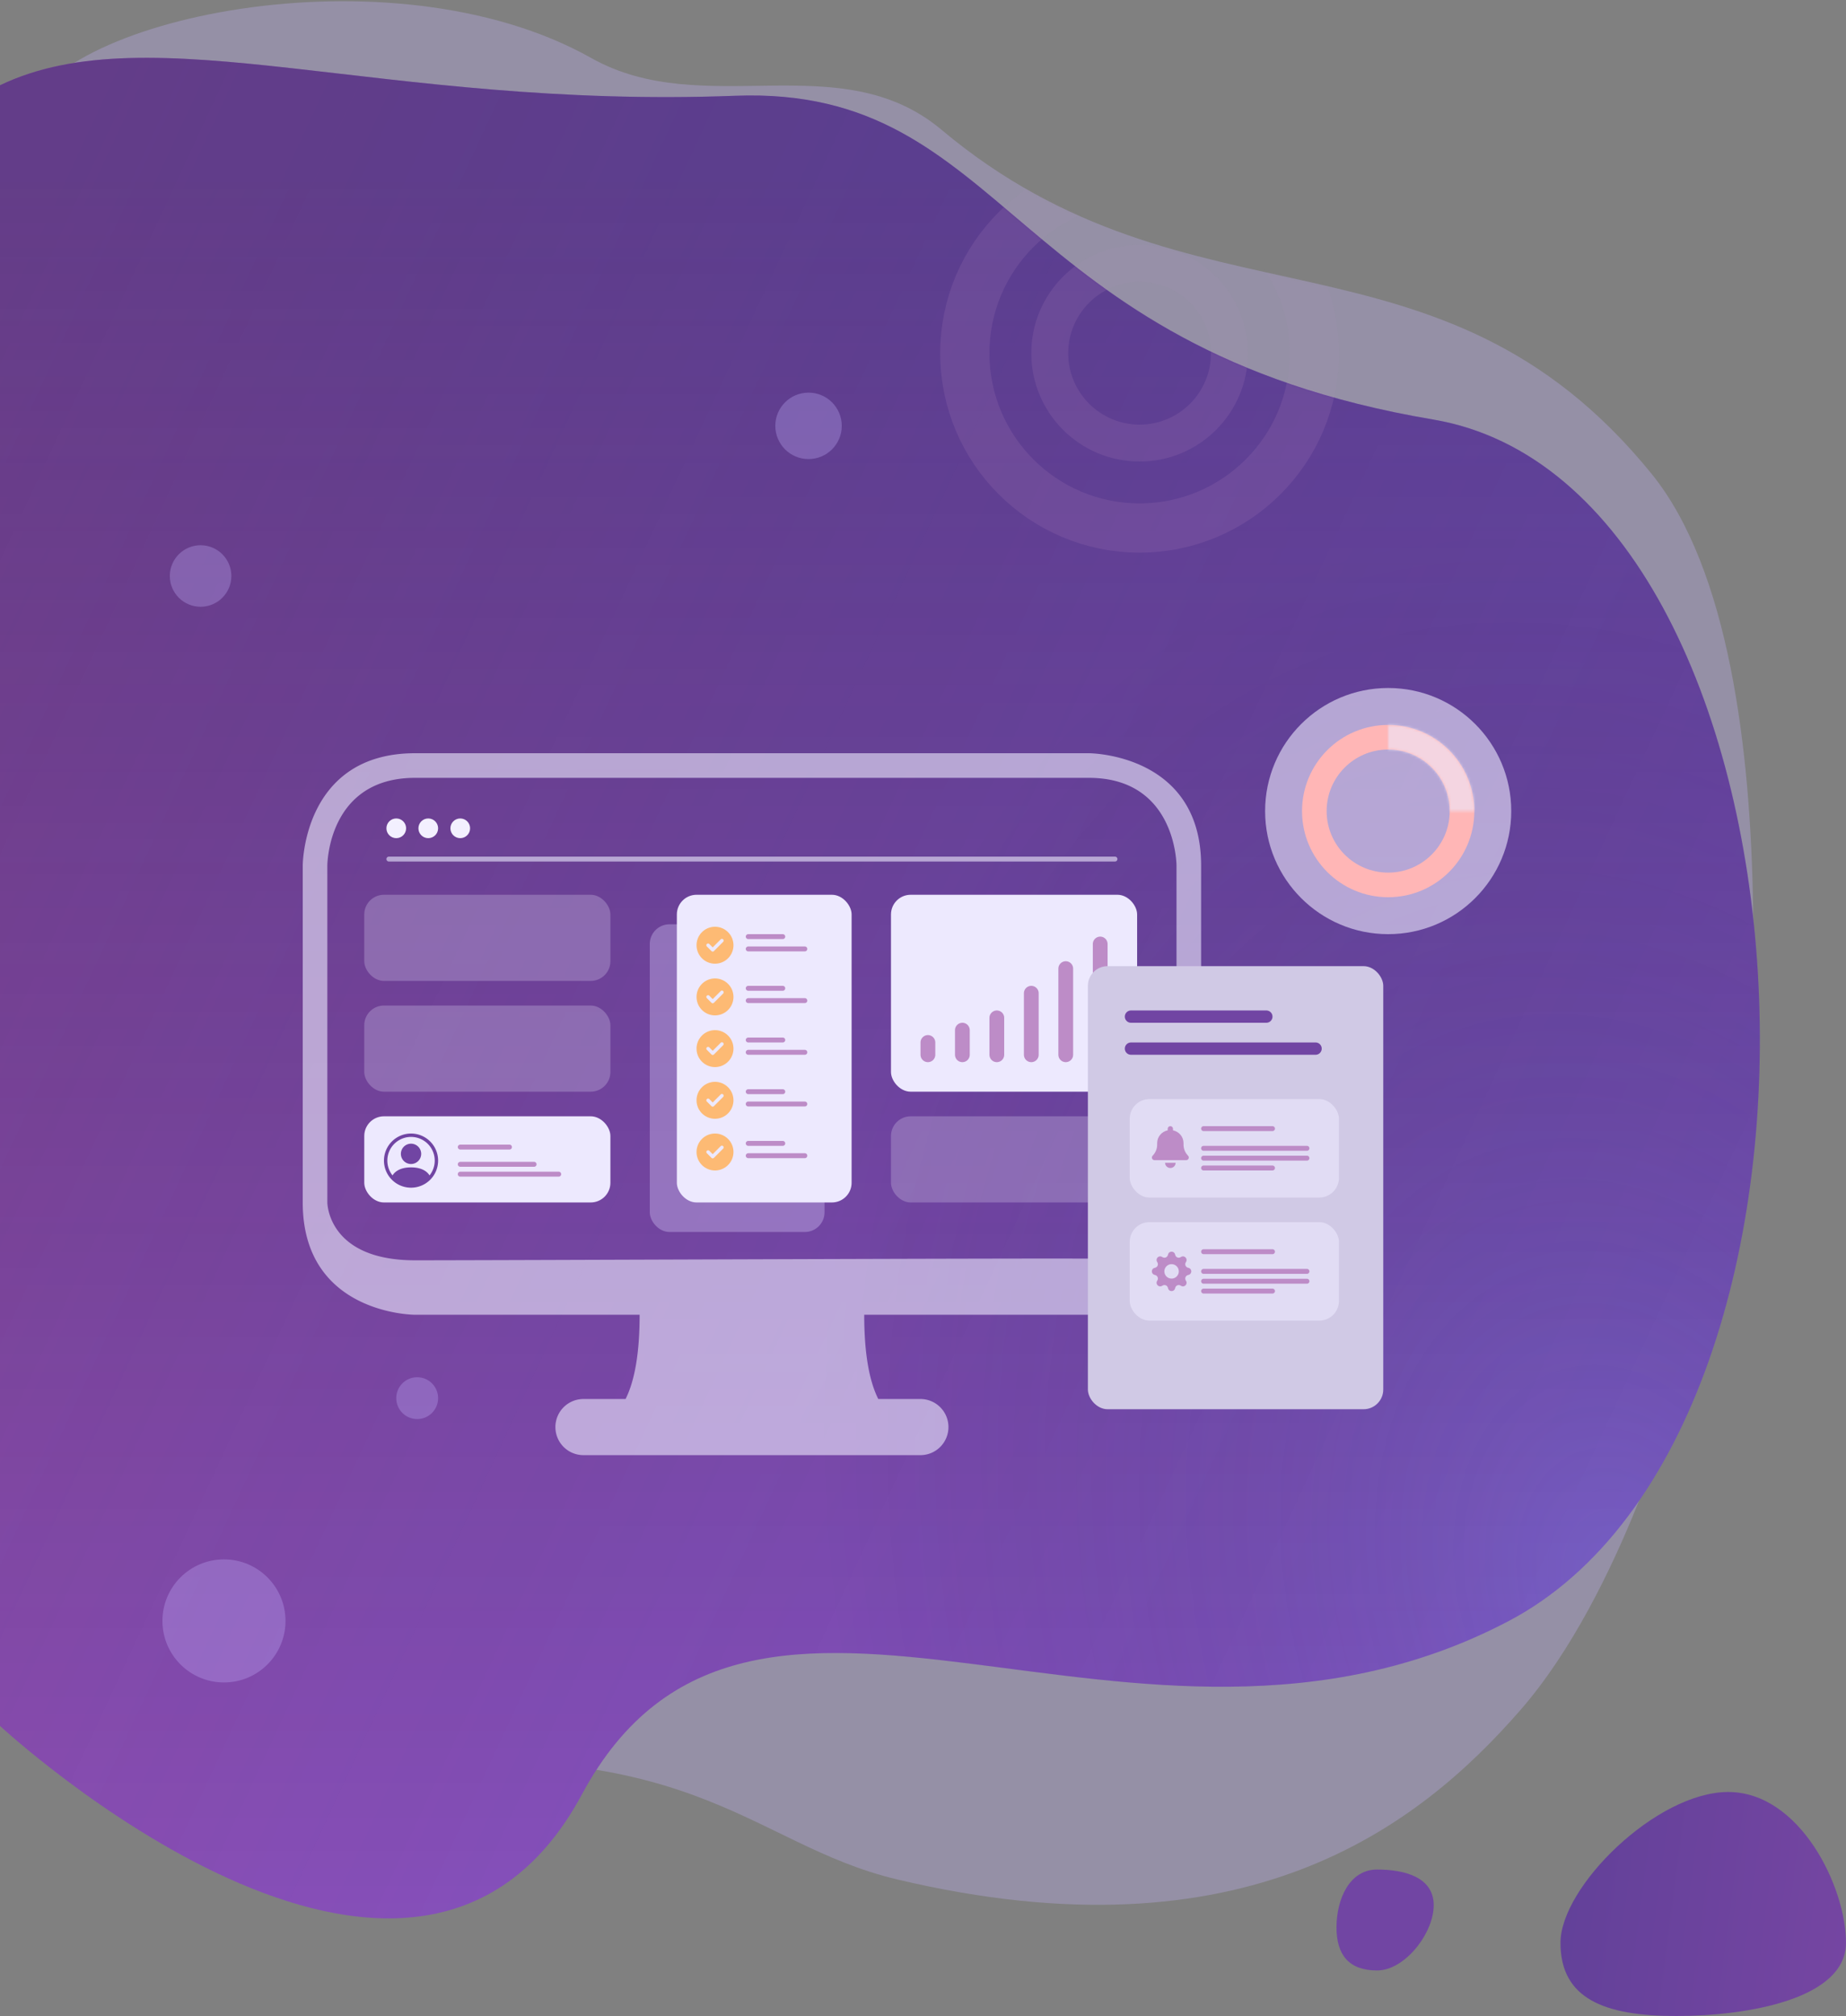 <svg xmlns="http://www.w3.org/2000/svg" xmlns:xlink="http://www.w3.org/1999/xlink" fill="none" viewBox="0 0 750 819">
  <rect x="0" y="0" width="750" height="819" fill="#808080" stroke="none"/>
  <defs>
    <path id="a" fill="#C4B5FD" fill-opacity=".3" d="M617.897 694.507c-41.431 47.655-112.127 102.51-253.29 69.037-61.211-14.515-82.863-61.63-227.419-44.431-144.557 17.199-124.598-40.847-124.598-40.847L681.916 562.952s-22.587 83.9-64.019 131.555Zm53.079-502.066c63.056 77.676 35.251 294.166 35.251 294.166L9.712 48.684C19.091 7.816 158.592-22.375 240.26 23.589c45.646 25.691 100.988-5.505 142.226 29.101 101.597 85.258 202.186 33.435 288.49 139.75Z"/>
    <path id="b" fill="#8A56CC" d="M-.006 701.141V34.638c61.767-29.622 155.038 9.764 298.658 4.274 111.792-4.274 109.766 102.201 283.543 131.509 159.797 26.95 181.973 408.922 30.435 488.286-151.538 79.364-307.608-57.321-376.249 70.329C167.74 856.686-.006 701.141-.006 701.141Z"/>
  </defs>
  <use xlink:href="#a" fill-opacity=".3"/>
  <use xlink:href="#b"/>
  <path fill="url(#c)" fill-opacity=".2" d="M-.006 701.141V34.638c61.767-29.622 155.038 9.764 298.658 4.274 111.792-4.274 109.766 102.201 283.543 131.509 159.797 26.95 181.973 408.922 30.435 488.286-151.538 79.364-307.608-57.321-376.249 70.329C167.74 856.686-.006 701.141-.006 701.141Z"/>
  <path fill="url(#d)" fill-opacity=".2" d="M-.006 701.141V34.638c61.767-29.622 155.038 9.764 298.658 4.274 111.792-4.274 109.766 102.201 283.543 131.509 159.797 26.95 181.973 408.922 30.435 488.286-151.538 79.364-307.608-57.321-376.249 70.329C167.74 856.686-.006 701.141-.006 701.141Z"/>
  <path fill="url(#e)" fill-opacity=".4" d="M-.006 701.141V34.638c61.767-29.622 155.038 9.764 298.658 4.274 111.792-4.274 109.766 102.201 283.543 131.509 159.797 26.95 181.973 408.922 30.435 488.286-151.538 79.364-307.608-57.321-376.249 70.329C167.74 856.686-.006 701.141-.006 701.141Z"/>
  <mask id="i" width="716" height="780" x="-1" y="0" maskUnits="userSpaceOnUse" style="mask-type:alpha">
    <use xlink:href="#a" fill-opacity=".3"/>
    <use xlink:href="#b"/>
    <path fill="url(#f)" fill-opacity=".2" d="M-.006 701.141V34.638c61.767-29.622 155.038 9.764 298.658 4.274 111.792-4.274 109.766 102.201 283.543 131.509 159.797 26.95 181.973 408.922 30.435 488.286-151.538 79.364-307.608-57.321-376.249 70.329C167.74 856.686-.006 701.141-.006 701.141Z"/>
    <path fill="url(#g)" fill-opacity=".2" d="M-.006 701.141V34.638c61.767-29.622 155.038 9.764 298.658 4.274 111.792-4.274 109.766 102.201 283.543 131.509 159.797 26.95 181.973 408.922 30.435 488.286-151.538 79.364-307.608-57.321-376.249 70.329C167.74 856.686-.006 701.141-.006 701.141Z"/>
    <path fill="url(#h)" fill-opacity=".4" d="M-.006 701.141V34.638c61.767-29.622 155.038 9.764 298.658 4.274 111.792-4.274 109.766 102.201 283.543 131.509 159.797 26.95 181.973 408.922 30.435 488.286-151.538 79.364-307.608-57.321-376.249 70.329C167.74 856.686-.006 701.141-.006 701.141Z"/>
  </mask>
  <g stroke="#BD8CC7" stroke-opacity=".15" mask="url(#i)">
    <circle cx="462.994" cy="143.5" r="71" stroke-width="20"/>
    <circle cx="462.994" cy="143.5" r="36.5" stroke-width="15"/>
  </g>
  <path fill="url(#j)" d="M749.994 789.273c0 22.784-39.831 29.727-68.951 29.727-29.121 0-47.049-6.943-47.049-29.727 0-22.783 39.019-61.273 68.14-61.273 29.12 0 47.86 38.49 47.86 61.273Z"/>
  <path fill="#7145A3" d="M582.494 774c0 11.322-11.678 26.5-23 26.5s-16.5-6.178-16.5-17.5 5.178-23.5 16.5-23.5 23 3.178 23 14.5Z"/>
  <circle cx="563.994" cy="329.5" r="50" fill="#EDE9FE" fill-opacity=".6"/>
  <circle cx="563.994" cy="329.5" r="30" stroke="#FFB6B6" stroke-width="10"/>
  <mask id="k" fill="#fff">
    <path d="M598.994 329.5a34.998 34.998 0 0 0-10.251-24.749 34.998 34.998 0 0 0-24.749-10.251v10.003c3.283 0 6.533.646 9.566 1.903a25.003 25.003 0 0 1 8.11 5.418 25.003 25.003 0 0 1 5.418 8.11 24.982 24.982 0 0 1 1.903 9.566h10.003Z"/>
  </mask>
  <path stroke="#EDE9FE" stroke-opacity=".6" stroke-width="20" d="M598.994 329.5a34.998 34.998 0 0 0-10.251-24.749 34.998 34.998 0 0 0-24.749-10.251v10.003c3.283 0 6.533.646 9.566 1.903a25.003 25.003 0 0 1 8.11 5.418 25.003 25.003 0 0 1 5.418 8.11 24.982 24.982 0 0 1 1.903 9.566h10.003Z" mask="url(#k)"/>
  <path fill="#EDE9FE" fill-opacity=".6" fill-rule="evenodd" d="M122.995 351.625s0-45.625 45.625-45.625h273.75s45.625 0 45.625 45.625V488.5s0 45.625-45.625 45.625h-91.25c0 15.208 1.901 26.615 5.703 34.219h17.11c3.025 0 5.926 1.201 8.065 3.341a11.406 11.406 0 0 1 3.341 8.065c0 3.025-1.202 5.926-3.341 8.065a11.402 11.402 0 0 1-8.065 3.341H237.058a11.405 11.405 0 0 1-11.406-11.406 11.405 11.405 0 0 1 11.406-11.406h17.109c3.802-7.604 5.703-19.011 5.703-34.219h-91.25s-45.625 0-45.625-45.625V351.625Zm10 136.875V351.625s0-35.625 35.625-35.625h273.75c35.625 0 35.625 35.625 35.625 35.625V488.5s0 22.812-35.625 22.812c-35.625-.187-238.125.688-273.75.688s-35.625-23.5-35.625-23.5Z" clip-rule="evenodd"/>
  <circle cx="160.995" cy="336.5" r="4" fill="#F3F0FF"/>
  <circle cx="186.995" cy="336.5" r="4" fill="#F3F0FF"/>
  <circle cx="173.995" cy="336.5" r="4" fill="#F3F0FF"/>
  <path stroke="#B7A6D4" stroke-linecap="round" stroke-width="2" d="M157.994 349h295.001"/>
  <rect width="100" height="35" x="147.995" y="363.5" fill="#B7A6D4" fill-opacity=".42" rx="8"/>
  <rect width="100" height="35" x="147.995" y="408.5" fill="#B7A6D4" fill-opacity=".42" rx="8"/>
  <rect width="100" height="35" x="361.994" y="453.5" fill="#B7A6D4" fill-opacity=".42" rx="8"/>
  <circle cx="169.495" cy="568" r="8.5" fill="#C4B5FD" fill-opacity=".3"/>
  <circle cx="328.495" cy="173" r="13.5" fill="#C4B5FD" fill-opacity=".3"/>
  <circle cx="81.495" cy="234" r="12.5" fill="#C4B5FD" fill-opacity=".3"/>
  <circle cx="90.995" cy="658.5" r="25" fill="#C4B5FD" fill-opacity=".3"/>
  <rect width="100" height="80" x="361.995" y="363.5" fill="#EDE9FE" rx="8"/>
  <path stroke="#BD8CC7" stroke-linecap="round" stroke-width="6" d="M376.995 428.5v-5m14 5v-10m14 10v-15m14 15v-25m14 25v-35m14 35v-45"/>
  <rect width="120" height="180" x="441.994" y="392.5" fill="#D0C9E5" rx="8"/>
  <path stroke="#7145A3" stroke-linecap="round" stroke-width="5" d="M459.494 413h55m-55 13h75"/>
  <rect width="85" height="40" x="458.994" y="496.5" fill="#EDE9FE" fill-opacity=".6" rx="8"/>
  <path fill="#BD8CC7" d="M477.399 509.55c-.413-1.4-2.397-1.4-2.81 0l-.1.34c-.061.21-.169.403-.315.565-.146.163-.327.29-.529.374-.202.084-.42.121-.638.109a1.451 1.451 0 0 1-.623-.176l-.31-.17c-1.283-.698-2.686.705-1.987 1.987l.169.311c.446.82.023 1.841-.872 2.105l-.34.1c-1.4.413-1.4 2.397 0 2.81l.34.1c.21.062.403.17.566.316.162.146.29.326.373.528.084.202.121.42.11.638a1.466 1.466 0 0 1-.177.623l-.17.31c-.698 1.283.705 2.686 1.987 1.987l.311-.169c.192-.105.405-.165.623-.176.218-.012.436.025.638.109.202.084.383.211.529.374.146.162.254.355.315.565l.1.34c.413 1.4 2.397 1.4 2.81 0l.1-.34a1.468 1.468 0 0 1 .844-.939c.202-.084.42-.121.638-.109.219.011.431.071.623.176l.31.17c1.283.698 2.686-.705 1.987-1.987l-.169-.311a1.468 1.468 0 0 1-.067-1.261c.084-.202.212-.382.374-.528.163-.146.356-.254.565-.316l.34-.1c1.4-.413 1.4-2.397 0-2.81l-.34-.1c-.209-.062-.402-.17-.565-.316-.162-.146-.29-.326-.374-.528a1.468 1.468 0 0 1 .067-1.261l.17-.31c.698-1.283-.705-2.686-1.987-1.987l-.311.169c-.192.105-.404.165-.623.176a1.453 1.453 0 0 1-.638-.109 1.468 1.468 0 0 1-.844-.939l-.1-.34Zm-1.405 9.88c-.777 0-1.522-.309-2.071-.858a2.93 2.93 0 0 1-.859-2.072c0-.777.309-1.522.859-2.072a2.929 2.929 0 0 1 2.071-.858c.777 0 1.522.309 2.071.858.55.549.858 1.294.858 2.071 0 .777-.308 1.522-.858 2.071-.549.549-1.294.858-2.071.858v.002Z"/>
  <path stroke="#BD8CC7" stroke-linecap="round" stroke-width="2" d="M488.994 508.5h28m-28 8h42m-42 4h42m-42 4h28"/>
  <rect width="85" height="40" x="458.994" y="446.5" fill="#EDE9FE" fill-opacity=".6" rx="8"/>
  <path fill="#BD8CC7" d="M475.494 457.5c-.593 0-1.072.475-1.072 1.062v.638c-2.444.491-4.285 2.636-4.285 5.206v.624c0 1.561-.58 3.068-1.624 4.237l-.248.276c-.281.312-.348.76-.178 1.142.171.382.556.627.978.627h12.857c.422 0 .804-.245.978-.627.174-.382.104-.83-.178-1.142l-.247-.276c-1.045-1.169-1.624-2.673-1.624-4.237v-.624c0-2.57-1.842-4.715-4.286-5.206v-.638c0-.587-.479-1.062-1.071-1.062Zm1.516 16.379c.402-.398.627-.94.627-1.504h-4.286c0 .564.224 1.106.626 1.504.402.399.947.621 1.517.621.569 0 1.115-.222 1.516-.621Z"/>
  <path stroke="#BD8CC7" stroke-linecap="round" stroke-width="2" d="M488.994 458.5h28m-28 8h42m-42 4h42m-42 4h28"/>
  <rect width="71" height="125" x="263.995" y="375.5" fill="#DDD6FE" fill-opacity=".33" rx="8"/>
  <rect width="71" height="125" x="274.995" y="363.5" fill="#EDE9FE" rx="8"/>
  <path fill="#FDBA74" d="M290.495 391.5c1.989 0 3.897-.79 5.303-2.197a7.497 7.497 0 0 0 2.197-5.303c0-1.989-.79-3.897-2.197-5.303a7.497 7.497 0 0 0-5.303-2.197c-1.989 0-3.897.79-5.303 2.197a7.497 7.497 0 0 0-2.197 5.303c0 1.989.79 3.897 2.197 5.303a7.497 7.497 0 0 0 5.303 2.197Zm3.31-8.877-3.75 3.75c-.275.275-.72.275-.993 0l-1.875-1.875c-.275-.275-.275-.721 0-.993.276-.273.721-.276.993 0l1.377 1.377 3.252-3.255c.276-.275.721-.275.993 0 .273.275.276.721 0 .993l.003.003Z"/>
  <path stroke="#BD8CC7" stroke-linecap="round" stroke-width="2" d="M303.995 380.5h14.031m-14.031 5h23"/>
  <path fill="#FDBA74" d="M290.495 412.5c1.989 0 3.897-.79 5.303-2.197a7.497 7.497 0 0 0 2.197-5.303c0-1.989-.79-3.897-2.197-5.303a7.497 7.497 0 0 0-5.303-2.197c-1.989 0-3.897.79-5.303 2.197a7.497 7.497 0 0 0-2.197 5.303c0 1.989.79 3.897 2.197 5.303a7.497 7.497 0 0 0 5.303 2.197Zm3.31-8.877-3.75 3.75c-.275.275-.72.275-.993 0l-1.875-1.875c-.275-.275-.275-.721 0-.993.276-.273.721-.276.993 0l1.377 1.377 3.252-3.255c.276-.275.721-.275.993 0 .273.275.276.721 0 .993l.003.003Z"/>
  <path stroke="#BD8CC7" stroke-linecap="round" stroke-width="2" d="M303.995 401.5h14.031m-14.031 5h23"/>
  <path fill="#FDBA74" d="M290.495 433.5c1.989 0 3.897-.79 5.303-2.197a7.497 7.497 0 0 0 2.197-5.303c0-1.989-.79-3.897-2.197-5.303a7.497 7.497 0 0 0-5.303-2.197c-1.989 0-3.897.79-5.303 2.197a7.497 7.497 0 0 0-2.197 5.303c0 1.989.79 3.897 2.197 5.303a7.497 7.497 0 0 0 5.303 2.197Zm3.31-8.877-3.75 3.75c-.275.275-.72.275-.993 0l-1.875-1.875c-.275-.275-.275-.721 0-.993.276-.273.721-.276.993 0l1.377 1.377 3.252-3.255c.276-.275.721-.275.993 0 .273.275.276.721 0 .993l.003.003Z"/>
  <path stroke="#BD8CC7" stroke-linecap="round" stroke-width="2" d="M303.995 422.5h14.031m-14.031 5h23"/>
  <path fill="#FDBA74" d="M290.495 454.5c1.989 0 3.897-.79 5.303-2.197a7.497 7.497 0 0 0 2.197-5.303c0-1.989-.79-3.897-2.197-5.303a7.497 7.497 0 0 0-5.303-2.197c-1.989 0-3.897.79-5.303 2.197a7.497 7.497 0 0 0-2.197 5.303c0 1.989.79 3.897 2.197 5.303a7.497 7.497 0 0 0 5.303 2.197Zm3.31-8.877-3.75 3.75c-.275.275-.72.275-.993 0l-1.875-1.875c-.275-.275-.275-.721 0-.993.276-.273.721-.276.993 0l1.377 1.377 3.252-3.255c.276-.275.721-.275.993 0 .273.275.276.721 0 .993l.003.003Z"/>
  <path stroke="#BD8CC7" stroke-linecap="round" stroke-width="2" d="M303.995 443.5h14.031m-14.031 5h23"/>
  <path fill="#FDBA74" d="M290.495 475.5c1.989 0 3.897-.79 5.303-2.197a7.497 7.497 0 0 0 2.197-5.303c0-1.989-.79-3.897-2.197-5.303a7.497 7.497 0 0 0-5.303-2.197c-1.989 0-3.897.79-5.303 2.197a7.497 7.497 0 0 0-2.197 5.303c0 1.989.79 3.897 2.197 5.303a7.497 7.497 0 0 0 5.303 2.197Zm3.31-8.877-3.75 3.75c-.275.275-.72.275-.993 0l-1.875-1.875c-.275-.275-.275-.721 0-.993.276-.273.721-.276.993 0l1.377 1.377 3.252-3.255c.276-.275.721-.275.993 0 .273.275.276.721 0 .993l.003.003Z"/>
  <path stroke="#BD8CC7" stroke-linecap="round" stroke-width="2" d="M303.995 464.5h14.031m-14.031 5h23"/>
  <rect width="100" height="35" x="147.995" y="453.5" fill="#EDE9FE" rx="8"/>
  <path stroke="#BD8CC7" stroke-linecap="round" stroke-width="2" d="M186.995 466h20m-20 7h30m-30 4h40"/>
  <g fill="#7145A3" clip-path="url(#l)">
    <path d="M171.122 468.75c0 1.094-.435 2.143-1.208 2.917a4.128 4.128 0 0 1-2.917 1.208c-1.094 0-2.143-.435-2.917-1.208a4.128 4.128 0 0 1-1.208-2.917c0-1.094.435-2.143 1.208-2.917a4.128 4.128 0 0 1 2.917-1.208c1.094 0 2.143.435 2.917 1.208a4.128 4.128 0 0 1 1.208 2.917Z"/>
    <path fill-rule="evenodd" d="M155.997 471.5c0-2.917 1.159-5.715 3.222-7.778a11 11 0 0 1 7.778-3.222c2.917 0 5.715 1.159 7.778 3.222a11 11 0 0 1 3.222 7.778c0 2.917-1.159 5.715-3.222 7.778a11 11 0 0 1-7.778 3.222c-2.917 0-5.715-1.159-7.778-3.222a11 11 0 0 1-3.222-7.778Zm11-9.625c-1.813 0-3.588.512-5.123 1.477a9.63 9.63 0 0 0-3.551 3.977 9.621 9.621 0 0 0-.889 5.256 9.627 9.627 0 0 0 2.044 4.924c.977-1.573 3.126-3.259 7.519-3.259 4.393 0 6.541 1.684 7.518 3.259a9.62 9.62 0 0 0 2.045-4.924 9.622 9.622 0 0 0-.89-5.256 9.621 9.621 0 0 0-3.55-3.977 9.624 9.624 0 0 0-5.123-1.477Z" clip-rule="evenodd"/>
  </g>
  <defs>
    <linearGradient id="c" x1="29.786" x2="807.159" y1="64.272" y2="426.317" gradientUnits="userSpaceOnUse">
      <stop stop-color="#C62828"/>
      <stop offset="1" stop-opacity="0"/>
    </linearGradient>
    <linearGradient id="e" x1="357.494" x2="357.494" y1="73.068" y2="783.479" gradientUnits="userSpaceOnUse">
      <stop stop-color="#172554"/>
      <stop offset="1" stop-opacity="0"/>
    </linearGradient>
    <linearGradient id="f" x1="29.786" x2="807.159" y1="64.272" y2="426.317" gradientUnits="userSpaceOnUse">
      <stop stop-color="#C62828"/>
      <stop offset="1" stop-opacity="0"/>
    </linearGradient>
    <linearGradient id="h" x1="357.494" x2="357.494" y1="73.068" y2="783.479" gradientUnits="userSpaceOnUse">
      <stop stop-color="#172554"/>
      <stop offset="1" stop-opacity="0"/>
    </linearGradient>
    <linearGradient id="j" x1="826.994" x2="613.994" y1="839.5" y2="811.5" gradientUnits="userSpaceOnUse">
      <stop stop-color="#8249A8"/>
      <stop offset="1" stop-color="#604098"/>
    </linearGradient>
    <radialGradient id="d" cx="0" cy="0" r="1" gradientTransform="matrix(-308.343 78.905 -107.479 -420.003 659.135 640.864)" gradientUnits="userSpaceOnUse">
      <stop stop-color="#60A5FA"/>
      <stop offset="1" stop-opacity="0"/>
    </radialGradient>
    <radialGradient id="g" cx="0" cy="0" r="1" gradientTransform="matrix(-308.343 78.905 -107.479 -420.003 659.135 640.864)" gradientUnits="userSpaceOnUse">
      <stop stop-color="#60A5FA"/>
      <stop offset="1" stop-opacity="0"/>
    </radialGradient>
    <clipPath id="l">
      <path fill="#fff" d="M155.997 460.5h22v22h-22z"/>
    </clipPath>
  </defs>
</svg>
